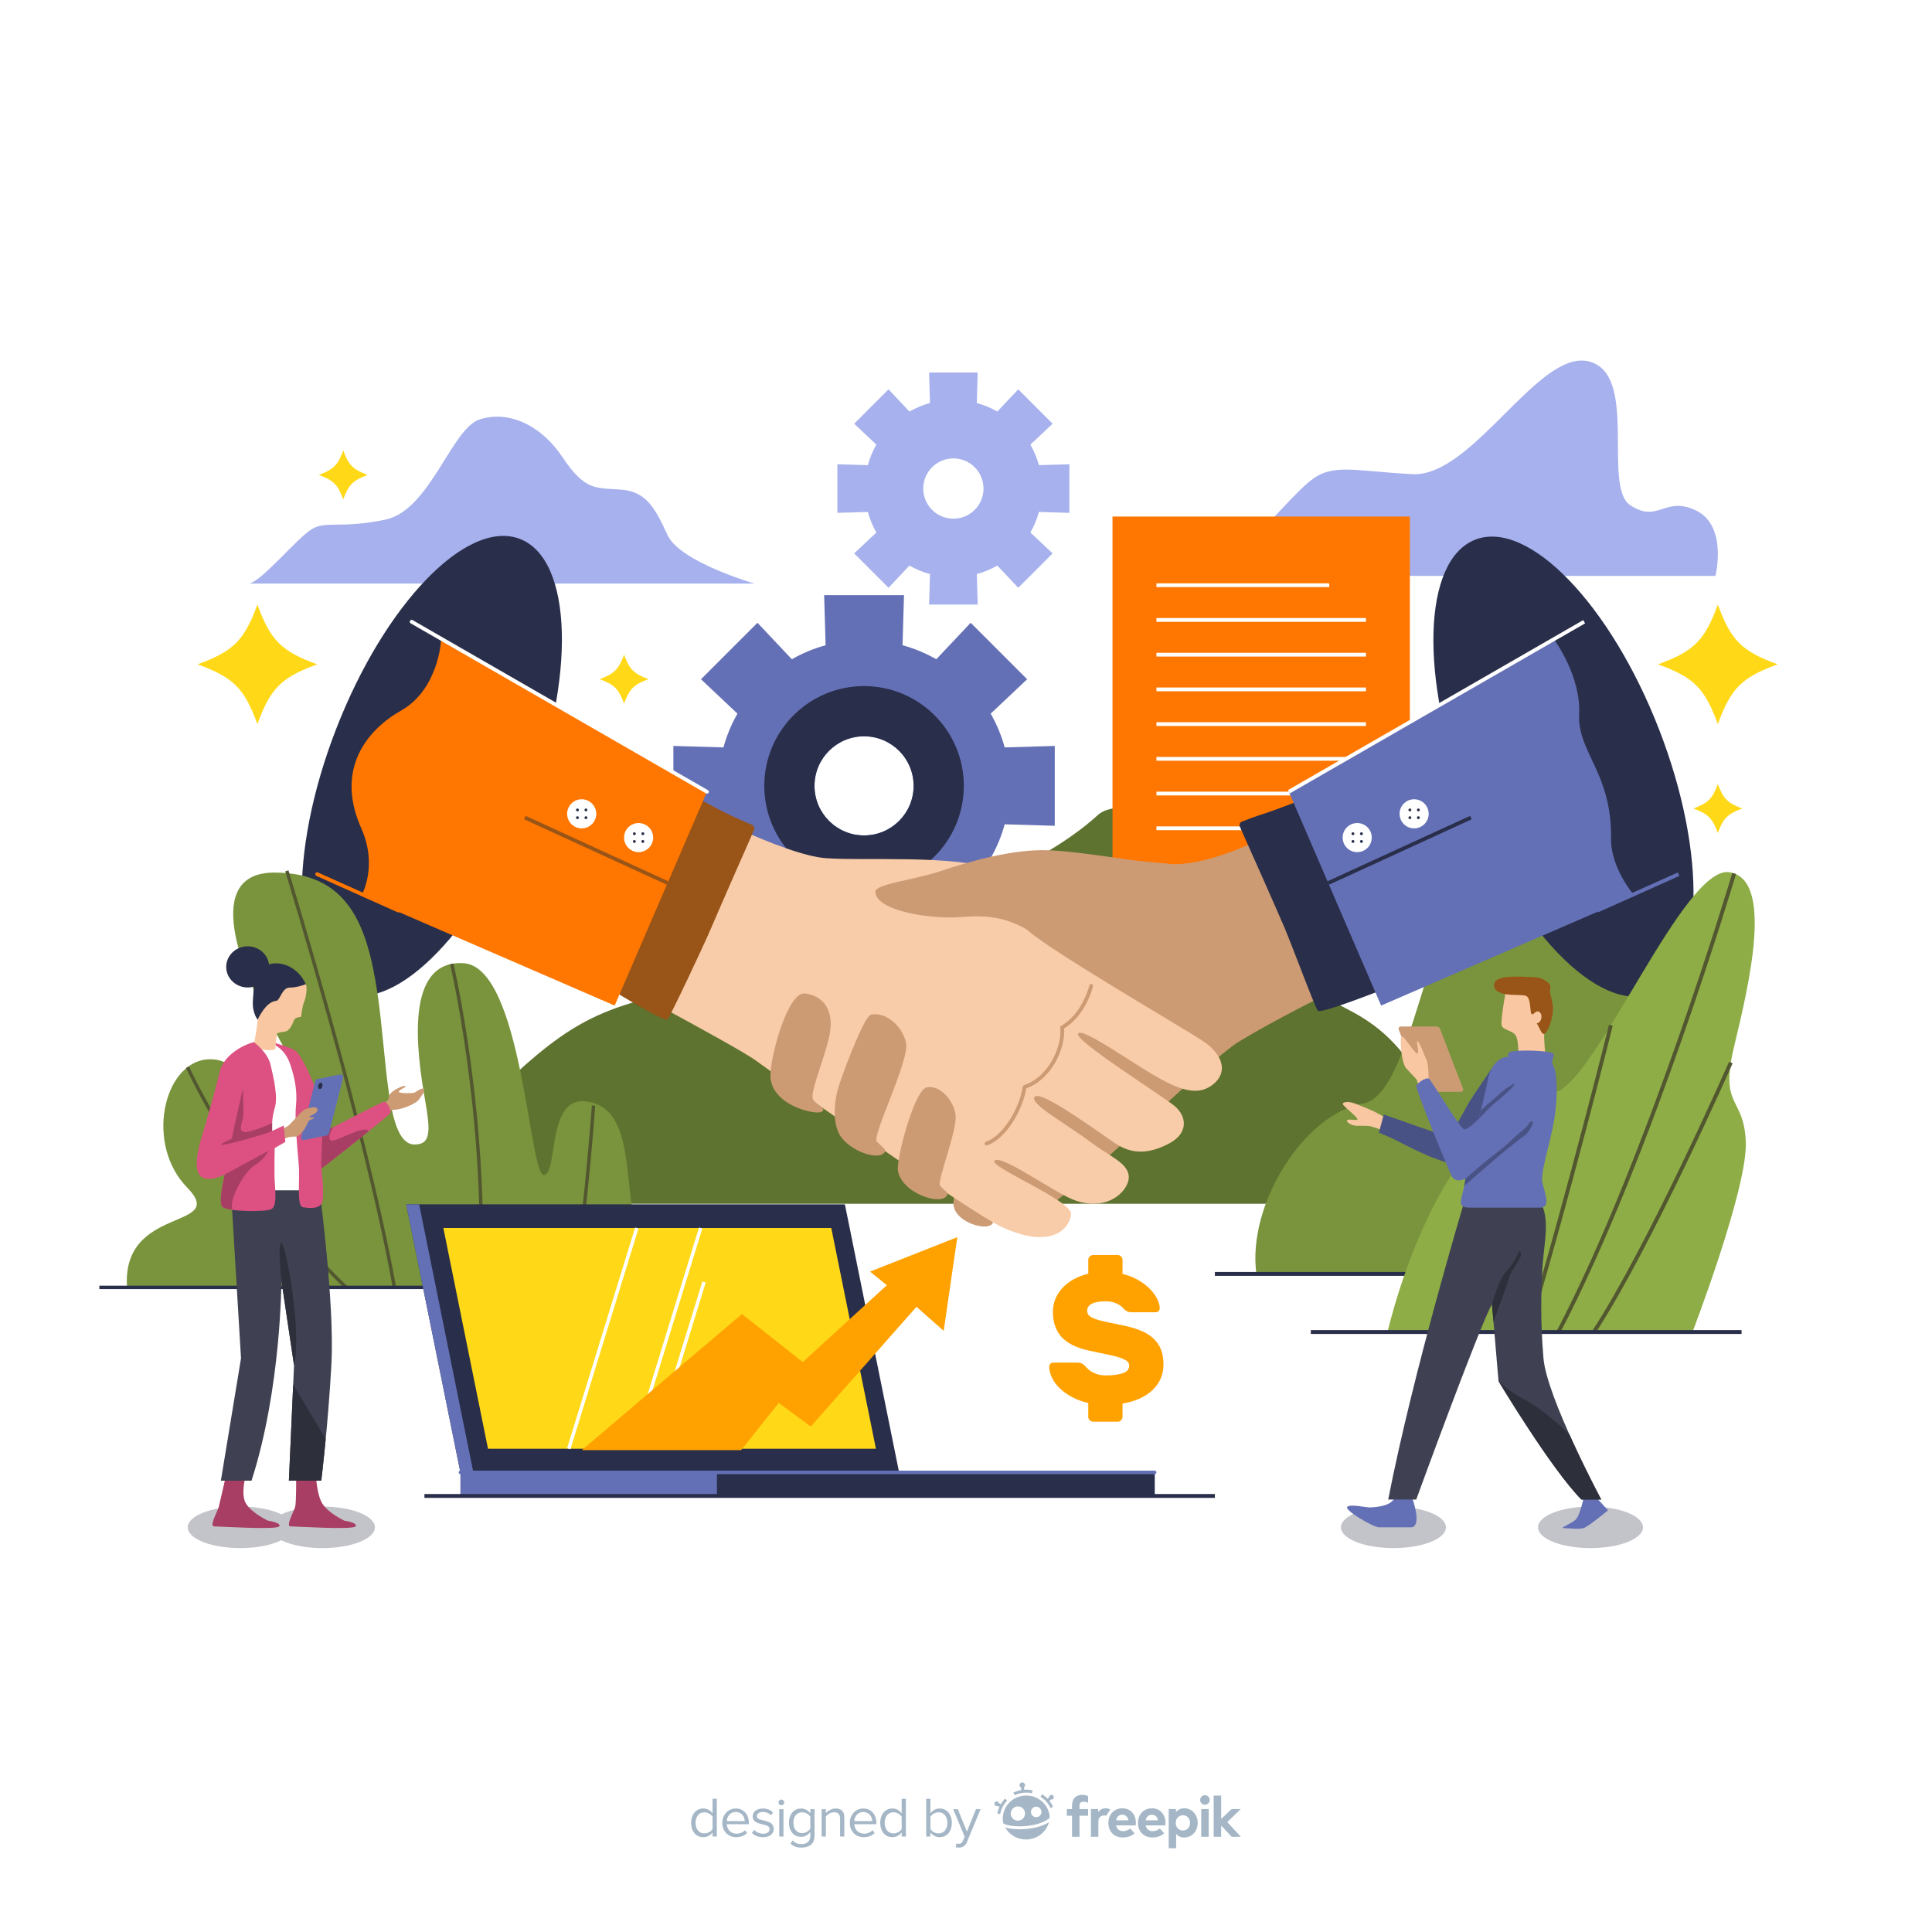 <?xml version="1.0" encoding="utf-8"?>
<!-- Generator: Adobe Illustrator 27.5.0, SVG Export Plug-In . SVG Version: 6.00 Build 0)  -->
<svg version="1.1" xmlns="http://www.w3.org/2000/svg" xmlns:xlink="http://www.w3.org/1999/xlink" x="0px" y="0px"
	 viewBox="0 0 500 500" style="enable-background:new 0 0 500 500;" xml:space="preserve">
<g id="BACKGROUND">
	<rect style="fill:#FFFFFF;" width="500" height="500"/>
</g>
<g id="OBJECTS">
	<g>
		<path style="fill:#5E732F;" d="M414.993,311.535H87.493c0,0,18.412-7.139,38.417-26.572c20.004-19.433,27.884-24.296,52.46-28.869
			c24.577-4.572,20.576-19.433,50.297-22.291c29.721-2.858,48.582-16.575,55.441-22.862c6.859-6.287,37.723,2.16,44.581,27.372
			c6.859,25.211,20.576,16.677,34.865,34.947C377.842,291.531,410.992,286.958,414.993,311.535z"/>
		<g>
			<path style="fill:#79943C;" d="M325.157,329.682h113.742c0,0,13.515-48.068,6.378-53.028
				c-7.137-4.959-13.294,15.163-20.071-9.073c-6.778-24.235-12.084-53.902-33.825-49.894c-21.741,4.007-23.669,65.339-38.705,67.923
				C337.639,288.195,322.674,311.669,325.157,329.682z"/>
			<line style="fill:none;stroke:#292E4A;stroke-miterlimit:10;" x1="314.409" y1="329.682" x2="430.211" y2="329.682"/>
		</g>
		<g>
			<path style="fill:#A6B1ED;" d="M64.523,151.024H195.24c0,0-19.268-5.587-22.472-12.528c-3.203-6.941-5.47-11.231-11.877-11.765
				c-6.407-0.534-9.363,0.534-15.226-8.275c-5.863-8.809-14.406-12.28-21.613-9.877c-7.208,2.402-12.814,23.492-24.292,25.894
				c-11.479,2.403-15.216,0.267-18.954,2.403C77.069,139.011,67.993,150.223,64.523,151.024z"/>
			<path style="fill:#A6B1ED;" d="M311.99,149.046h131.967c0,0,3.195-12.879-4.938-16.886c-8.133-4.007-9.876,3.434-17.137-1.431
				c-7.262-4.866,2.324-34.059-10.747-37.207c-13.071-3.148-30.015,30.052-45.651,29.193c-15.637-0.859-20.574-2.862-26.384,1.717
				C333.291,129.011,317.993,148.187,311.99,149.046z"/>
		</g>
		<g>
			<rect x="287.917" y="133.678" style="fill:#FF7700;" width="76.958" height="98.456"/>
			<g>
				<g>
					
						<line style="fill:none;stroke:#FFFFFF;stroke-width:0.977;stroke-miterlimit:10;" x1="299.288" y1="151.454" x2="344.018" y2="151.454"/>
					
						<line style="fill:none;stroke:#FFFFFF;stroke-width:0.977;stroke-miterlimit:10;" x1="299.288" y1="160.44" x2="353.504" y2="160.44"/>
					
						<line style="fill:none;stroke:#FFFFFF;stroke-width:0.977;stroke-miterlimit:10;" x1="299.288" y1="169.427" x2="353.504" y2="169.427"/>
					
						<line style="fill:none;stroke:#FFFFFF;stroke-width:0.977;stroke-miterlimit:10;" x1="299.288" y1="178.413" x2="353.504" y2="178.413"/>
					
						<line style="fill:none;stroke:#FFFFFF;stroke-width:0.977;stroke-miterlimit:10;" x1="299.288" y1="187.4" x2="353.504" y2="187.4"/>
					
						<line style="fill:none;stroke:#FFFFFF;stroke-width:0.977;stroke-miterlimit:10;" x1="299.288" y1="196.386" x2="353.504" y2="196.386"/>
					
						<line style="fill:none;stroke:#FFFFFF;stroke-width:0.977;stroke-miterlimit:10;" x1="299.288" y1="205.372" x2="353.504" y2="205.372"/>
					
						<line style="fill:none;stroke:#FFFFFF;stroke-width:0.977;stroke-miterlimit:10;" x1="299.288" y1="214.359" x2="353.504" y2="214.359"/>
				</g>
			</g>
		</g>
		<g>
			<g>
				<path style="fill:#6470B5;" d="M272.974,213.715v-20.669l-12.961,0.382c-0.843-3.091-2.07-6.021-3.625-8.741l9.438-8.898
					l-14.615-14.616l-8.898,9.438c-2.72-1.555-5.651-2.782-8.741-3.625l0.382-12.961h-20.669l0.382,12.961
					c-3.091,0.843-6.021,2.07-8.741,3.625l-8.898-9.438l-14.615,14.616l9.438,8.898c-1.555,2.72-2.782,5.651-3.625,8.741
					l-12.961-0.382v20.669l12.961-0.382c0.843,3.091,2.07,6.021,3.625,8.741l-9.438,8.898l14.615,14.615l8.898-9.438
					c2.72,1.555,5.651,2.782,8.741,3.625l-0.382,12.961h20.669l-0.382-12.961c3.091-0.843,6.021-2.07,8.741-3.625l8.898,9.438
					l14.615-14.615l-9.438-8.898c1.555-2.72,2.782-5.651,3.625-8.741L272.974,213.715z M223.618,216.205
					c-7.083,0-12.825-5.742-12.825-12.825c0-7.083,5.742-12.825,12.825-12.825c7.083,0,12.825,5.742,12.825,12.825
					C236.443,210.463,230.701,216.205,223.618,216.205z"/>
				<path style="fill:#292E4A;" d="M223.618,177.562c-14.259,0-25.818,11.559-25.818,25.818s11.559,25.818,25.818,25.818
					c14.259,0,25.818-11.559,25.818-25.818S237.877,177.562,223.618,177.562z M223.618,216.205c-7.083,0-12.825-5.742-12.825-12.825
					c0-7.083,5.742-12.825,12.825-12.825c7.083,0,12.825,5.742,12.825,12.825C236.443,210.463,230.701,216.205,223.618,216.205z"/>
			</g>
			<g>
				<path style="fill:#A6B1ED;" d="M276.754,132.724v-12.572l-7.883,0.232c-0.513-1.88-1.259-3.662-2.205-5.317l5.741-5.412
					l-8.89-8.89l-5.412,5.741c-1.655-0.946-3.437-1.692-5.317-2.205l0.232-7.884h-12.572l0.232,7.884
					c-1.88,0.513-3.662,1.259-5.317,2.205l-5.412-5.741l-8.89,8.89l5.741,5.412c-0.946,1.655-1.692,3.437-2.205,5.317l-7.883-0.232
					v12.572l7.883-0.232c0.513,1.88,1.259,3.662,2.205,5.317l-5.741,5.412l8.89,8.89l5.412-5.741
					c1.655,0.946,3.437,1.692,5.317,2.205l-0.232,7.883h12.572l-0.232-7.883c1.88-0.513,3.662-1.259,5.317-2.205l5.412,5.741
					l8.89-8.89l-5.741-5.412c0.946-1.655,1.692-3.437,2.205-5.317L276.754,132.724z M246.733,134.239
					c-4.308,0-7.801-3.492-7.801-7.801s3.492-7.801,7.801-7.801s7.801,3.493,7.801,7.801S251.042,134.239,246.733,134.239z"/>
			</g>
		</g>
		<g>
			<path style="fill:#CC9B74;" d="M250.909,295.595c-1.226,4.49-3.592,10.263-4.152,15.399c-0.559,5.136,8.973,8.053,10.209,5.474
				c0.161-0.337-2.004-2.125-0.202-6.895c2.162-5.724,3.267-8.177,2.252-12.144C258.245,294.416,251.665,292.827,250.909,295.595z"
				/>
			<path style="fill:#CC9B74;" d="M327.077,216.767c0,0-15.058,7.772-24.773,6.801s-33.517-3.937-42.261,4.954
				c-8.744,8.891-43.718,51.88-42.018,55.037c1.7,3.157,40.561,34.003,48.818,31.331c8.258-2.672,44.739-39.832,53.944-45.418
				c9.204-5.586,22.958-12.387,22.958-12.387L327.077,216.767z"/>
			<path style="fill:#F9CCA9;" d="M176.587,207.436c0,0,26.136,13.945,37.309,14.674c11.172,0.729,30.789-0.972,44.904,2.915
				c14.115,3.886,2.021,10.687,6.975,15.544c4.954,4.858,39.904,25.174,45.272,28.66c5.368,3.486,6.801,8.057,3.157,11.194
				c-3.643,3.136-8.015,2.165-14.816-1.721c-6.801-3.886-19.673-13.115-20.402-11.172c-0.729,1.943,21.859,16.063,25.016,18.718
				c3.157,2.655,3.643,7.027-1.457,9.698c-5.1,2.672-9.472,2.915-13.844,0c-4.372-2.914-19.187-13.844-20.888-12.144
				c-1.7,1.7,7.772,6.801,13.844,11.353c5.665,4.247,9.958,5.648,10.444,9.048c0.486,3.4-4.814,9.441-13.601,6.558
				c-5.181-1.7-18.944-11.901-21.049-10.444c-2.105,1.457,20.078,10.363,19.754,13.925c-0.324,3.562-5.02,9.513-18.406,3.076
				c-8.168-3.927-57.858-38.86-63.039-42.746c-5.181-3.886-48.985-26.959-48.985-26.959L176.587,207.436z"/>
			
				<path style="fill:none;stroke:#CC9B74;stroke-width:0.972;stroke-linecap:round;stroke-linejoin:round;stroke-miterlimit:10;" d="
				M282.387,255.141c0,0-1.7,7.45-7.529,10.769c0.607,4.411-2.672,13.033-9.715,15.408c-0.607,4.928-4.84,12.941-9.837,14.627"/>
			<path style="fill:#CC9B74;" d="M226.525,230.854c-0.136-2.107,9.877-3.076,16.678-5.343c6.8-2.267,18.621-5.895,28.336-5.457
				c9.715,0.438,21.526,2.959,29.626,3.398c8.101,0.439,2.11,9.507-5.662,11.774c-7.772,2.267-24.804,8.096-29.727,5.343
				c-4.923-2.753-9.295-3.886-16.905-3.238C241.26,237.978,226.849,235.873,226.525,230.854z"/>
			
				<ellipse transform="matrix(0.932 -0.362 0.362 0.932 -44.342 160.105)" style="fill:#292E4A;" cx="404.705" cy="198.279" rx="26.555" ry="63.022"/>
			
				<line style="fill:none;stroke:#6470B5;stroke-width:0.972;stroke-miterlimit:10;" x1="413.419" y1="235.65" x2="434.428" y2="226.239"/>
			<path style="fill:#292E4A;" d="M337.242,206.849c0,0-7.326,2.853-10.226,3.765c-1.983,0.623-4.322,1.511-5.604,2.01
				c-0.526,0.205-0.769,0.805-0.539,1.32c1.893,4.242,9.613,21.56,11.484,25.97c2.137,5.037,7.936,20.757,8.7,21.673
				c0.763,0.916,18.01-5.952,18.01-5.952L337.242,206.849z"/>
			<path style="fill:#6470B5;" d="M333.553,204.908l68.815-39.145c0,0,6.801,9.229,6.315,19.066
				c-0.486,9.836,8.501,15.18,8.258,32.181c-0.111,7.771,6.072,14.815,6.072,14.815l-65.577,28.417L333.553,204.908z"/>
			
				<line style="fill:none;stroke:#FFFFFF;stroke-width:0.972;stroke-miterlimit:10;" x1="409.979" y1="160.905" x2="333.553" y2="204.908"/>
			
				<line style="fill:none;stroke:#292E4A;stroke-width:0.972;stroke-miterlimit:10;" x1="343.745" y1="228.521" x2="380.671" y2="211.585"/>
			<g>
				<path style="fill:#FFFFFF;" d="M355.007,216.767c0,2.079-1.685,3.765-3.765,3.765c-2.079,0-3.765-1.685-3.765-3.765
					c0-2.079,1.686-3.764,3.765-3.764C353.322,213.002,355.007,214.688,355.007,216.767z"/>
				<g>
					<path style="fill:#292E4A;" d="M350.519,215.765c0,0.207-0.168,0.374-0.375,0.374c-0.207,0-0.374-0.168-0.374-0.374
						s0.168-0.374,0.374-0.374C350.352,215.391,350.519,215.558,350.519,215.765z"/>
					<path style="fill:#292E4A;" d="M352.715,215.765c0,0.207-0.168,0.374-0.375,0.374s-0.374-0.168-0.374-0.374
						s0.168-0.374,0.374-0.374S352.715,215.558,352.715,215.765z"/>
					<path style="fill:#292E4A;" d="M350.519,217.769c0,0.207-0.168,0.374-0.375,0.374c-0.207,0-0.374-0.168-0.374-0.374
						c0-0.207,0.168-0.374,0.374-0.374C350.352,217.394,350.519,217.562,350.519,217.769z"/>
					<path style="fill:#292E4A;" d="M352.715,217.769c0,0.207-0.168,0.374-0.375,0.374s-0.374-0.168-0.374-0.374
						c0-0.207,0.168-0.374,0.374-0.374S352.715,217.562,352.715,217.769z"/>
				</g>
			</g>
			<g>
				<circle style="fill:#FFFFFF;" cx="365.973" cy="210.614" r="3.765"/>
				<g>
					<path style="fill:#292E4A;" d="M365.249,209.612c0,0.207-0.168,0.374-0.375,0.374c-0.207,0-0.374-0.168-0.374-0.374
						c0-0.207,0.168-0.374,0.374-0.374C365.082,209.238,365.249,209.405,365.249,209.612z"/>
					<path style="fill:#292E4A;" d="M367.445,209.612c0,0.207-0.168,0.374-0.374,0.374c-0.207,0-0.374-0.168-0.374-0.374
						c0-0.207,0.168-0.374,0.374-0.374C367.278,209.238,367.445,209.405,367.445,209.612z"/>
					<path style="fill:#292E4A;" d="M365.249,211.616c0,0.207-0.168,0.374-0.375,0.374c-0.207,0-0.374-0.168-0.374-0.374
						s0.168-0.374,0.374-0.374C365.082,211.241,365.249,211.409,365.249,211.616z"/>
					<path style="fill:#292E4A;" d="M367.445,211.616c0,0.207-0.168,0.374-0.374,0.374c-0.207,0-0.374-0.168-0.374-0.374
						s0.168-0.374,0.374-0.374C367.278,211.241,367.445,211.409,367.445,211.616z"/>
				</g>
			</g>
			
				<ellipse transform="matrix(0.362 -0.932 0.932 0.362 -113.509 230.651)" style="fill:#292E4A;" cx="111.809" cy="198.279" rx="63.022" ry="26.555"/>
			
				<line style="fill:none;stroke:#FF7700;stroke-width:0.972;stroke-linecap:round;stroke-linejoin:round;stroke-miterlimit:10;" x1="103.094" y1="235.65" x2="82.085" y2="226.239"/>
			<path style="fill:#995417;" d="M179.644,206.019c0,0,6.751,3.785,9.519,5.04c1.658,0.752,4.171,1.905,5.452,2.404
				c0.525,0.205,0.768,0.805,0.539,1.32c-1.893,4.242-9.127,20.721-10.998,25.13c-2.137,5.037-10.624,22.977-11.387,23.892
				c-0.763,0.916-15.322-8.172-15.322-8.172L179.644,206.019z"/>
			<path style="fill:#FF7700;" d="M182.96,204.908l-68.815-39.145c0,0-0.639,12.63-10.354,18.135
				c-8.568,4.855-17.211,14.95-10.291,30.481c4.432,9.946,0,17.447,0,17.447l65.577,28.417L182.96,204.908z"/>
			
				<line style="fill:none;stroke:#FFFFFF;stroke-width:0.972;stroke-linecap:round;stroke-linejoin:round;stroke-miterlimit:10;" x1="106.535" y1="160.905" x2="182.96" y2="204.908"/>
			
				<line style="fill:none;stroke:#995417;stroke-width:0.972;stroke-miterlimit:10;" x1="172.769" y1="228.521" x2="135.842" y2="211.585"/>
			<g>
				<path style="fill:#FFFFFF;" d="M161.506,216.767c0,2.079,1.685,3.765,3.765,3.765c2.079,0,3.765-1.685,3.765-3.765
					c0-2.079-1.685-3.764-3.765-3.764C163.192,213.002,161.506,214.688,161.506,216.767z"/>
				<g>
					<path style="fill:#292E4A;" d="M165.994,215.765c0,0.207,0.168,0.374,0.374,0.374c0.207,0,0.374-0.168,0.374-0.374
						s-0.168-0.374-0.374-0.374C166.162,215.391,165.994,215.558,165.994,215.765z"/>
					<path style="fill:#292E4A;" d="M163.798,215.765c0,0.207,0.168,0.374,0.374,0.374s0.374-0.168,0.374-0.374
						s-0.168-0.374-0.374-0.374S163.798,215.558,163.798,215.765z"/>
					<path style="fill:#292E4A;" d="M165.994,217.769c0,0.207,0.168,0.374,0.374,0.374c0.207,0,0.374-0.168,0.374-0.374
						c0-0.207-0.168-0.374-0.374-0.374C166.162,217.394,165.994,217.562,165.994,217.769z"/>
					<path style="fill:#292E4A;" d="M163.798,217.769c0,0.207,0.168,0.374,0.374,0.374s0.374-0.168,0.374-0.374
						c0-0.207-0.168-0.374-0.374-0.374S163.798,217.562,163.798,217.769z"/>
				</g>
			</g>
			<g>
				<circle style="fill:#FFFFFF;" cx="150.541" cy="210.614" r="3.765"/>
				<g>
					<path style="fill:#292E4A;" d="M151.264,209.612c0,0.207,0.168,0.374,0.374,0.374c0.207,0,0.374-0.168,0.374-0.374
						c0-0.207-0.168-0.374-0.374-0.374C151.432,209.238,151.264,209.405,151.264,209.612z"/>
					<path style="fill:#292E4A;" d="M149.068,209.612c0,0.207,0.168,0.374,0.374,0.374c0.207,0,0.374-0.168,0.374-0.374
						c0-0.207-0.168-0.374-0.374-0.374C149.236,209.238,149.068,209.405,149.068,209.612z"/>
					<path style="fill:#292E4A;" d="M151.264,211.616c0,0.207,0.168,0.374,0.374,0.374c0.207,0,0.374-0.168,0.374-0.374
						s-0.168-0.374-0.374-0.374C151.432,211.241,151.264,211.409,151.264,211.616z"/>
					<path style="fill:#292E4A;" d="M149.068,211.616c0,0.207,0.168,0.374,0.374,0.374c0.207,0,0.374-0.168,0.374-0.374
						s-0.168-0.374-0.374-0.374C149.236,211.241,149.068,211.409,149.068,211.616z"/>
				</g>
			</g>
			<path style="fill:#CC9B74;" d="M199.387,278.319c0-5.184,4.534-21.697,8.906-21.211c4.372,0.486,7.124,3.724,6.639,9.068
				c-0.486,5.343-5.505,16.516-4.534,18.297s3.724,2.267,2.267,3.238C211.208,288.681,199.387,286.091,199.387,278.319z"/>
			<path style="fill:#CC9B74;" d="M217.296,293.678c-1.618-2.805-1.781-7.934,0-13.277s6.509-17.45,8.096-17.811
				c3.562-0.81,7.934,2.591,9.067,7.124c1.133,4.534-8.968,24.318-7.509,25.775c1.459,1.457,2.399,1.924,2.034,2.612
				C227.649,300.62,219.725,297.888,217.296,293.678z"/>
			<path style="fill:#CC9B74;" d="M232.36,302.862c-0.405-2.789,4.193-20.728,7.472-21.457c3.279-0.729,6.979,3.241,7.465,7.127
				c0.486,3.886-4.752,17.074-4.043,18.221c0.638,1.032,2.095,1.761,1.981,2.238C244.406,312.458,233.25,308.991,232.36,302.862z"/>
		</g>
		<g>
			<g>
				<path style="fill:#8EAD46;" d="M359.085,344.727h78.927c0,0,14.233-37.046,13.801-49.122
					c-0.431-12.076-6.901-8.638-3.019-24.805c3.882-16.168,10.351-43.36-1.294-45.075c-11.645-1.715-34.072,53.491-44.855,56.941
					c-10.782,3.45-21.133,10.351-30.191,26.74C363.398,325.795,359.085,344.727,359.085,344.727z"/>
				<path style="fill:none;stroke:#525730;stroke-miterlimit:10;" d="M448.796,226.049c0,0-21.761,73.396-45.492,118.677"/>
				<path style="fill:none;stroke:#525730;stroke-miterlimit:10;" d="M416.887,265.329c0,0-10.223,41.367-21.518,79.398"/>
				<path style="fill:none;stroke:#525730;stroke-miterlimit:10;" d="M447.944,274.977c0,0-20.894,47.469-35.465,69.75"/>
			</g>
			<line style="fill:none;stroke:#292E4A;stroke-miterlimit:10;" x1="339.24" y1="344.727" x2="450.71" y2="344.727"/>
		</g>
		<g>
			<ellipse style="fill:#C3C4C9;" cx="411.619" cy="395.272" rx="13.586" ry="5.375"/>
			<ellipse style="fill:#C3C4C9;" cx="360.623" cy="395.272" rx="13.586" ry="5.375"/>
			<g>
				<path style="fill:#CC9B74;" d="M378.086,282.558h-9.246c-0.403,0-0.764-0.248-0.908-0.624l-5.948-15.475
					c-0.149-0.388,0.137-0.804,0.552-0.804h9.246c0.403,0,0.764,0.248,0.908,0.624l5.948,15.476
					C378.787,282.141,378.501,282.558,378.086,282.558z"/>
				<path style="fill:#6470B5;" d="M413.021,387.458l3.134,3.419c0,0-5.081,4.226-6.363,4.606c-1.282,0.38-3.751,0-5.081,0
					c-1.329,0,2.042-1.14,3.134-2.279c1.092-1.14,2.042-5.746,2.042-5.746H413.021z"/>
				<path style="fill:#6470B5;" d="M365.466,387.585c0,0,2.778,7.687-0.356,7.687c-1.211,0-6.909,0-8.262,0
					s-8.974-4.411-8.191-5.277c0.783-0.865,4.772,0.186,6.054,0.124c1.282-0.062,4.06-0.309,5.342-1.422
					c1.282-1.113,1.211-1.545,1.211-1.545L365.466,387.585z"/>
				<path style="fill:#3F4152;" d="M378.947,311.009c0,0-13.267,44.16-19.677,77.066h7.253c0,0,16.25-44.587,19.599-50.57
					l1.693,19.943c0,0,13.764,22.935,21.456,30.627h5.128c0,0-14.103-26.354-14.957-36.61c-0.855-10.257-0.57-17.237-0.285-23.077
					c0.285-5.84,2.279-13.533-0.712-17.379H378.947z"/>
				<path style="fill:#2D2F3B;" d="M414.399,388.076c0,0-4.259-7.961-8.237-16.834l-0.001-0.001
					c-3.11-3.017-7.858-7.097-11.705-9.091c-3.846-1.994-6.641-4.701-6.641-4.701s13.764,22.935,21.456,30.627H414.399z"/>
				<path style="fill:#F9C8A2;" d="M359.08,289.57c0,0-2.897-1.733-4.416-2.351c-1.52-0.617-4.274-1.899-5.461-1.994
					s-2.137,0.143-1.424,0.902c0.712,0.76,3.229,2.802,3.514,3.443c0.285,0.641-2.137-0.119-2.612,0.309
					c-0.475,0.427,0.95,1.282,1.947,1.424c0.997,0.142,2.849-0.095,4.084,0.19c1.234,0.285,4.368,1.52,4.368,1.52V289.57z"/>
				<path style="fill:#495285;" d="M386.121,276.417c0,0-5.199,7.598-5.982,8.951c-0.784,1.353-2.172,4.058-3.419,5.983
					c-0.381,0.589-1.425,2.493-2.279,2.564c-0.855,0.071-16.311-5.484-16.311-5.484l-1.282,4.701c0,0,3.063,1.211,5.057,2.279
					c1.994,1.068,6.553,3.276,8.191,3.917c1.638,0.641,7.692,2.992,9.117,1.994c1.424-0.997,6.462-9.544,6.462-9.544
					L386.121,276.417z"/>
				<path style="fill:#F9C8A2;" d="M369.764,280.097c0,0-0.048-4.701-0.522-5.651c-0.475-0.95-1.994-5.176-2.422-4.986
					c-0.427,0.19,0.617,3.039,0,3.182c-0.617,0.142-3.419-4.511-4.036-4.464c-0.617,0.047-0.142,6.837,1.092,8.238
					c1.234,1.401,2.801,2.873,2.849,3.158c0.047,0.285,1.092,3.324,1.092,3.324L369.764,280.097z"/>
				<path style="fill:#F9C8A2;" d="M389.835,255.694c0,0-1.482,8.052-1.224,9.534c0.258,1.482,2.834,1.353,3.672,2.77
					c0.837,1.417,0.644,5.475,0.644,5.475h7.086c0,0-0.58-4.896-0.322-6.699c0.258-1.804,1.932-8.825,0-10.758
					C397.758,254.084,390.801,254.599,389.835,255.694z"/>
				<path style="fill:#995417;" d="M386.7,255.286c0.606,3.032,7.129,1.804,8.331,2.491c1.202,0.687,0.859,3.779,1.288,4.552
					c0.43,0.773,1.031-1.117,2.061-0.43c1.031,0.687,0.515,2.92-0.687,2.92c0.945,1.46,1.202,2.92,1.975,2.748
					c0.773-0.172,2.147-3.679,2.233-6.134c0.086-2.455-1.031-4.173-0.687-5.633c0.344-1.46-2.233-2.92-4.38-2.92
					C394.687,252.881,386.012,251.851,386.7,255.286z"/>
				<path style="fill:#6470B5;" d="M390.467,273.473c0,0-0.95-1.021,1.045-1.401c1.994-0.38,10.162-0.214,10.541,0.7
					c0.38,0.914-0.95,1.579,0,3.193c0.95,1.615,1.185,8.262,0.07,14.435c-1.115,6.173-3.584,13.295-2.919,15.86
					c0.665,2.564,2.089,6.268-0.475,6.268c-2.564,0-15.48,0-18.329,0c-2.849,0-2.564-1.045-1.899-3.704
					c0.665-2.659,0.76-3.799,0.76-3.799s-2.564,1.424-3.609-0.76c-1.045-2.184-9.497-22.697-9.117-23.362
					c0.38-0.665,2.659-2.279,3.324-1.71c0.665,0.57,7.733,12.313,8.927,13.01c0.855,0.499,3.917-2.635,3.917-2.635
					s2.049-8.253,2.35-10.114C385.481,276.821,387.333,273.473,390.467,273.473z"/>
				<path style="fill:#495285;" d="M382.703,289.57c0,0,2.92-3.134,4.202-4.131c1.282-0.997,4.06-3.49,4.843-4.487
					c0.784-0.997-0.57-0.142-1.709,0.57c-1.14,0.712-3.208,2.751-4.168,3.512c-0.96,0.761-2.629,2.338-2.629,2.338L382.703,289.57z"
					/>
				<path style="fill:#495285;" d="M379.26,305.026c0,0,3.229-2.719,4.012-3.461c0.783-0.742,4.487-3.52,5.841-4.659
					c1.353-1.14,4.473-4.132,5.335-4.701c0.862-0.57,1.645-2.493,2.144-1.923c0.499,0.57-1.225,3.134-2.144,3.704
					c-0.919,0.57-6.403,4.986-7.828,6.268c-1.425,1.282-7.673,6.628-7.673,6.628L379.26,305.026z"/>
				<path style="fill:#2D2F3B;" d="M386.121,337.505c0,0,1.924-6.695,3.633-8.405c1.709-1.709,3.134-4.416,3.419-5.413
					c1.567,1.567-1.567,3.704-2.564,6.909c-0.997,3.205-4.102,11.453-4.102,11.453L386.121,337.505z"/>
			</g>
		</g>
		<g>
			<path style="fill:#FFD817;" d="M460.046,171.929c-9.304,3.406-12.065,6.167-15.47,15.47c-3.406-9.304-6.167-12.065-15.47-15.47
				c9.304-3.406,12.065-6.167,15.47-15.47C447.982,165.763,450.743,168.523,460.046,171.929z"/>
			<path style="fill:#FFD817;" d="M82.085,171.929c-9.304,3.406-12.065,6.167-15.47,15.47c-3.406-9.304-6.167-12.065-15.47-15.47
				c9.304-3.406,12.065-6.167,15.47-15.47C70.021,165.763,72.782,168.523,82.085,171.929z"/>
			<path style="fill:#FFD817;" d="M450.91,209.238c-3.809,1.394-4.94,2.525-6.334,6.334c-1.394-3.809-2.525-4.94-6.334-6.334
				c3.809-1.394,4.94-2.525,6.334-6.334C445.97,206.713,447.101,207.843,450.91,209.238z"/>
			<path style="fill:#FFD817;" d="M167.84,175.761c-3.809,1.394-4.94,2.525-6.334,6.334c-1.394-3.809-2.525-4.94-6.334-6.334
				c3.809-1.394,4.94-2.525,6.334-6.334C162.901,173.236,164.031,174.366,167.84,175.761z"/>
			<path style="fill:#FFD817;" d="M95.168,122.907c-3.809,1.394-4.94,2.525-6.334,6.334c-1.394-3.809-2.525-4.94-6.334-6.334
				c3.809-1.394,4.94-2.525,6.334-6.334C90.229,120.383,91.359,121.513,95.168,122.907z"/>
		</g>
		<g>
			<g>
				<path style="fill:#79943C;" d="M175.335,333.103c0,0-10.552-10.259-12.018-22.277c-1.466-12.018-1.466-24.622-11.725-25.794
					c-10.259-1.173-7.035,18.759-10.845,19.052c-3.811,0.293-5.569-53.933-20.811-54.813c-15.242-0.879-12.163,22.56-9.966,35.174
					c1.373,7.881,1.74,11.753-2.667,11.753c-7.415,0-7.006-21.719-9.644-39.306c-2.638-17.587-7.621-31.07-26.674-31.07
					s-7.914,26.38-1.759,37.519c6.155,11.138,13.776,24.329,7.035,26.087c-6.742,1.759-11.725-16.414-22.863-15.242
					c-11.138,1.172-15.828,21.984-4.983,33.122c10.845,11.138-17.001,4.397-15.535,25.794H175.335z"/>
				<path style="fill:none;stroke:#525730;stroke-width:0.879;stroke-miterlimit:10;" d="M74.232,225.381
					c0,0,20.251,65.654,27.831,107.722"/>
				<path style="fill:none;stroke:#525730;stroke-width:0.879;stroke-miterlimit:10;" d="M48.535,276.185
					c0,0,13.688,30.579,40.948,56.917"/>
				<path style="fill:none;stroke:#525730;stroke-width:0.879;stroke-miterlimit:10;" d="M116.919,249.452
					c0,0,9.373,39.726,7.383,83.651"/>
				<path style="fill:none;stroke:#525730;stroke-width:0.879;stroke-miterlimit:10;" d="M153.607,286.121
					c0,0-1.528,21.962-4.87,46.981"/>
			</g>
			
				<line style="fill:none;stroke:#292E4A;stroke-width:0.879;stroke-miterlimit:10;" x1="25.711" y1="333.173" x2="187.359" y2="333.173"/>
		</g>
		<g>
			<ellipse style="fill:#C3C4C9;" cx="83.441" cy="395.272" rx="13.586" ry="5.375"/>
			<ellipse style="fill:#C3C4C9;" cx="62.173" cy="395.272" rx="13.586" ry="5.375"/>
			<g>
				<path style="fill:#FFFFFF;" d="M65.681,271.077l5.718-1.096c0,0,5.115,3.013,5.903,8.596c0.787,5.583,2.035,31.833,2.035,31.833
					l-12.081-0.583L65.681,271.077z"/>
				<path style="fill:#A83E63;" d="M81.768,381.592c0,0,0.122,5.188,1.717,7.625c1.595,2.438,5.595,4.313,5.595,4.313
					s3.688,0.563,2.938,1.5s-15.438,0-16.813,0s0.875-3.875,1.188-5.063s0.25-8.375,0.25-8.375H81.768z"/>
				<path style="fill:#A83E63;" d="M63.67,381.592c0,0-1.551,5.188,0.044,7.625c1.595,2.438,5.595,4.313,5.595,4.313
					s3.688,0.563,2.938,1.5s-15.438,0-16.813,0s0.875-3.875,1.188-5.063s1.924-8.375,1.924-8.375H63.67z"/>
				<path style="fill:#3F4152;" d="M59.763,308.057H82.7c0,0,3.914,29.307,3.072,44.973c-0.841,15.667-2.627,30.167-2.627,30.167
					h-8.381l1.333-29.833l-3.271-22c0,0,0,27.833-7.729,51.833H57.16l5.215-31.667L59.763,308.057z"/>
				<path style="fill:#2D2F3B;" d="M72.827,321.655c-1.062,0,0,9.708,0,9.708l3.271,22
					C78.181,344.322,73.889,321.655,72.827,321.655z"/>
				<path style="fill:#2D2F3B;" d="M75.876,358.323l-1.112,24.873h8.381c0,0,0.53-4.31,1.149-10.763L75.876,358.323z"/>
				<path style="fill:#CC9B74;" d="M98.889,286.113c0,0,1.542-1.333,1.667-1.75c0.125-0.417-0.042-1.333,1.792-2.375
					c1.833-1.042,2.667-1.083,2.625-0.792c-0.042,0.292-2.25,1.083-1.667,1.458c0.583,0.375,3.667,0.292,3.958,0.125
					c0.292-0.167,2.083-1.458,2.5-0.958c0.417,0.5-0.958,2.167-1.417,2.833c-0.458,0.667-3.542,2.375-6.208,2.542
					c-2.667,0.167-2.958,1.333-2.958,1.333L98.889,286.113z"/>
				<path style="fill:#DC5181;" d="M70.931,270.363c0,0,2.75,1.083,4.083,4.833c1.333,3.75,1.952,7.366,1.583,10.917
					c-0.369,3.551,0.325,10.833,0.704,15.083s-0.621,11,1.129,11.25s3.75,0.417,4.75-0.833s0-9.167,0-9.167
					s17.75-13.833,17.917-14.5c0.167-0.667-1-3-1.75-2.833c-0.75,0.167-16,8.083-16,8.083s-0.266-6.417-1.175-9.75
					c-0.909-3.333-4.242-10.727-5.909-11.655c-1.667-0.928-5.833-2.095-5.833-2.095L70.931,270.363z"/>
				<path style="fill:#A83E63;" d="M83.181,302.447c0,0,7.023-5.473,12.275-9.701c-1.029-1.791-8.524,2.82-9.684,2.451
					c-1.242-0.396,0.056-3.284,0.742-3.638l0,0c-1.861,0.961-3.167,1.638-3.167,1.638C83.493,295.585,83.014,300.405,83.181,302.447
					z"/>
				<path style="fill:#6470B5;" d="M84.563,293.869l-5.854,1.174c-0.486,0.097-0.907-0.346-0.785-0.826l3.655-14.41
					c0.073-0.288,0.305-0.508,0.596-0.566l5.854-1.174c0.486-0.097,0.907,0.345,0.785,0.826l-3.655,14.41
					C85.085,293.591,84.854,293.811,84.563,293.869z"/>
				<path style="fill:#292E4A;" d="M83.439,281.171c-0.114,0.452-0.45,0.757-0.751,0.681c-0.301-0.076-0.453-0.504-0.34-0.955
					c0.114-0.452,0.45-0.757,0.751-0.681C83.4,280.292,83.552,280.719,83.439,281.171z"/>
				<path style="fill:#CC9B74;" d="M72.431,292.572c0,0,1.667-0.833,2.292-1.333s3.417-3.875,4.292-4.167
					c0.875-0.292,2.792-1,3.125,0c0.333,1-1.917,1.63-2.083,1.961c-0.167,0.331,1.125-0.044,1.167,0.247
					c0.042,0.292-1.042,0.458-1.375,0.917c-0.333,0.458-1.542,4-3.583,3.958c-2.042-0.042-3.833,1.042-3.833,1.042V292.572z"/>
				<path style="fill:#F9C8A2;" d="M79.139,254.717c0.417,0.813,0.125,3.188-0.417,4.521c-0.542,1.333-0.792,3.917-0.792,3.917
					s-1.5,0.083-1.833,0.833c-0.333,0.75-1,2.833-2.417,3c-1.417,0.167-2,0.458-2,0.458l-0.458,4.125c0,0-3.25,0.958-5.542-1.125
					c0,0,0.943-4.682,1.013-6.841c0.07-2.159,0.779-9.451,4.32-10.701C74.556,251.655,79.139,254.717,79.139,254.717z"/>
				<path style="fill:#DC5181;" d="M65.681,269.697c0,0,3.583,2.583,4.333,5.833s2,8.333,1.083,11.25
					c-0.917,2.917-0.667,5.917-0.667,5.917l3-1.417l0.417,4.25l-2.75,1.583c0,0-0.167,5.417,0,8.583
					c0.167,3.167,0.583,6.5-0.917,7.25s-11.583,0.667-12.667-0.667c-1.083-1.333,0.667-8.333,0.667-8.333s-3.833,2.083-6,0.667
					c-2.167-1.417-1.167-6.583,0-10.333c1.167-3.75,3.917-13.5,4.667-16.917C57.597,273.947,61.514,270.863,65.681,269.697z"/>
				<path style="fill:#A83E63;" d="M62.847,281.78c0,0-2.667,11.583-2.833,12.917c-1.667,0.75-3.583,1.667-2.333,1.583
					c1.25-0.083,10.628-2.581,12.75-3.583v-2.044c0,0-6.417,2.961-7.583,2.211c-1.167-0.75-0.083-2.411,0.083-3.831
					C63.097,287.613,62.847,281.78,62.847,281.78z"/>
				<path style="fill:#A83E63;" d="M65.889,301.592c2.438-1.375,3.563-3.75,3.563-3.75l-11.271,6.104c0,0-1.75,7-0.667,8.333
					c0.301,0.37,1.308,0.641,2.621,0.827C59.138,310.311,63.453,302.967,65.889,301.592z"/>
				<path style="fill:#292E4A;" d="M69.613,249.574c-0.339-2.631-2.675-4.669-5.512-4.669c-3.07,0-5.559,2.385-5.559,5.326
					c0,2.941,2.489,5.326,5.559,5.326c0.563,0,1.106-0.082,1.618-0.231c-0.147,1.191-0.17,2.43-0.267,3.641
					c-0.25,3.125,1.227,4.932,1.227,4.932s2.044-4.662,4.773-4.87c1.065-0.081,1.5-3.438,3.5-3.438s4.188-0.875,4.188-0.875
					C77.082,250.129,72.585,248.622,69.613,249.574z"/>
			</g>
		</g>
		
			<line style="fill:none;stroke:#FFFFFF;stroke-width:0.972;stroke-miterlimit:10;" x1="184.994" y1="314.806" x2="182.223" y2="323.797"/>
		<g>
			<g>
				<g>
					<polygon style="fill:#292E4A;" points="232.688,381.055 119.151,381.055 105.12,311.682 218.657,311.682 					"/>
					<polygon style="fill:#FFD817;" points="226.69,374.936 126.296,374.936 114.74,317.801 215.134,317.801 					"/>
				</g>
				<g>
					<polygon style="fill:#6470B5;" points="122.506,381.055 119.151,381.055 105.12,311.682 108.475,311.682 					"/>
				</g>
				
					<line style="fill:none;stroke:#FFFFFF;stroke-width:0.9;stroke-miterlimit:10;" x1="147.197" y1="374.936" x2="164.808" y2="317.801"/>
				
					<line style="fill:none;stroke:#FFFFFF;stroke-width:0.9;stroke-miterlimit:10;" x1="181.339" y1="317.801" x2="163.728" y2="374.936"/>
				
					<line style="fill:none;stroke:#FFFFFF;stroke-width:0.9;stroke-miterlimit:10;" x1="182.21" y1="331.771" x2="168.904" y2="374.936"/>
				<rect x="119.151" y="381.055" style="fill:#6470B5;" width="179.681" height="6.348"/>
				<rect x="185.536" y="381.055" style="fill:#292E4A;" width="113.296" height="6.348"/>
				
					<line style="fill:none;stroke:#6470B5;stroke-width:0.9;stroke-linecap:round;stroke-linejoin:round;stroke-miterlimit:10;" x1="119.151" y1="381.055" x2="298.832" y2="381.055"/>
			</g>
			<polygon style="fill:#FFA200;" points="150.561,375.299 191.8,375.299 201.54,363.073 209.829,369.186 237.183,338.205 
				244.229,344.422 247.752,320.176 225.164,329.087 229.516,332.61 207.757,352.504 192.007,340.07 			"/>
			<line style="fill:none;stroke:#292E4A;stroke-miterlimit:10;" x1="109.842" y1="387.153" x2="314.409" y2="387.153"/>
		</g>
		<g>
			<path style="fill:#FFA200;" d="M290.513,329.685c1.439,0.352,2.74,0.856,3.907,1.51c1.166,0.655,2.165,1.391,2.997,2.205
				c0.83,0.815,1.486,1.67,1.965,2.565c0.479,0.896,0.735,1.759,0.768,2.589c0,0.287-0.105,0.536-0.313,0.743
				c-0.208,0.208-0.439,0.311-0.695,0.311h-6.28c-0.448,0-0.808-0.064-1.078-0.192c-0.273-0.128-0.552-0.319-0.84-0.576
				c-0.095-0.095-0.247-0.255-0.455-0.479c-0.208-0.223-0.503-0.455-0.887-0.695c-0.383-0.239-0.863-0.447-1.438-0.623
				c-0.576-0.175-1.279-0.264-2.11-0.264c-0.607,0-1.191,0.041-1.75,0.121c-0.559,0.08-1.054,0.208-1.486,0.383
				c-0.431,0.176-0.783,0.425-1.055,0.743c-0.272,0.32-0.407,0.719-0.407,1.198c0,0.479,0.151,0.88,0.455,1.199
				c0.303,0.32,0.815,0.616,1.534,0.887c0.719,0.272,1.669,0.536,2.852,0.791c1.183,0.256,2.653,0.56,4.41,0.911
				c1.757,0.352,3.291,0.799,4.602,1.342c1.311,0.544,2.405,1.223,3.284,2.037c0.879,0.815,1.534,1.774,1.966,2.876
				c0.431,1.103,0.647,2.405,0.647,3.907c0,1.343-0.256,2.573-0.768,3.692c-0.511,1.119-1.23,2.108-2.157,2.971
				c-0.927,0.863-2.046,1.582-3.355,2.158c-1.311,0.574-2.749,0.991-4.315,1.246v3.405c0,0.351-0.128,0.654-0.384,0.91
				c-0.256,0.256-0.559,0.384-0.91,0.384h-6.281c-0.351,0-0.655-0.128-0.91-0.384c-0.257-0.256-0.384-0.559-0.384-0.91v-3.548
				c-1.534-0.351-2.917-0.855-4.147-1.51c-1.23-0.654-2.285-1.398-3.163-2.229c-0.88-0.83-1.558-1.733-2.037-2.708
				c-0.48-0.974-0.736-1.958-0.768-2.949c0-0.287,0.104-0.535,0.311-0.742c0.208-0.208,0.439-0.313,0.695-0.313h6.28
				c0.448,0,0.799,0.057,1.055,0.168c0.256,0.113,0.512,0.281,0.768,0.504c0.127,0.128,0.319,0.336,0.574,0.623
				c0.256,0.287,0.6,0.583,1.031,0.887c0.432,0.304,0.975,0.567,1.631,0.791c0.654,0.224,1.462,0.335,2.421,0.335
				c1.693,0,3.108-0.183,4.242-0.552c1.133-0.367,1.702-1.031,1.702-1.989c0-0.479-0.209-0.879-0.623-1.199
				c-0.416-0.319-1.039-0.615-1.871-0.887c-0.83-0.27-1.892-0.535-3.188-0.791c-1.294-0.256-2.821-0.576-4.578-0.96
				c-3.293-0.703-5.697-1.877-7.215-3.523c-1.518-1.645-2.276-3.843-2.276-6.591c0-1.119,0.206-2.198,0.623-3.236
				c0.415-1.039,1.014-1.99,1.797-2.853s1.742-1.612,2.877-2.252c1.133-0.64,2.42-1.134,3.859-1.487v-3.547
				c0-0.351,0.127-0.654,0.384-0.911c0.255-0.255,0.559-0.383,0.91-0.383h6.281c0.351,0,0.654,0.128,0.91,0.383
				c0.256,0.257,0.384,0.56,0.384,0.911V329.685z"/>
		</g>
	</g>
</g>
<g id="DESIGNED_BY_FREEPIK">
	<g>
		<g id="XMLID_319_">
			<g id="XMLID_338_">
				<path id="XMLID_346_" style="fill:#A5B7C6;" d="M260.104,465.465c-0.432,0.443-0.803,0.931-1.108,1.453l-0.465-0.241
					c-0.067-0.298-0.349-0.503-0.659-0.466c-0.331,0.039-0.568,0.339-0.529,0.67s0.339,0.568,0.67,0.529
					c0.065-0.008,0.127-0.026,0.184-0.052l0.451,0.234c-0.251,0.554-0.433,1.139-0.539,1.744l0.746,0.132
					c0.23-1.306,0.85-2.507,1.792-3.473L260.104,465.465z"/>
				<path id="XMLID_345_" style="fill:#A5B7C6;" d="M265.592,463.163c-0.171,0-0.341,0.006-0.51,0.017l-0.074-0.626
					c0.188-0.149,0.296-0.389,0.266-0.645c-0.046-0.393-0.402-0.674-0.795-0.628s-0.674,0.402-0.628,0.795
					c0.03,0.254,0.189,0.461,0.405,0.564l0.073,0.624c-0.714,0.116-1.403,0.332-2.06,0.646l0.327,0.684
					c0.934-0.447,1.942-0.673,2.995-0.673c0.496,0,0.993,0.053,1.475,0.158l0.161-0.741
					C266.693,463.222,266.142,463.163,265.592,463.163z"/>
				<path id="XMLID_344_" style="fill:#A5B7C6;" d="M272.194,465.711c0.331-0.04,0.566-0.341,0.525-0.672
					c-0.04-0.331-0.341-0.566-0.672-0.526c-0.309,0.038-0.535,0.304-0.53,0.609l-0.416,0.363c-0.418-0.43-0.89-0.813-1.408-1.139
					l-0.404,0.641c1.134,0.715,2.021,1.726,2.563,2.925l0.691-0.313c-0.251-0.554-0.568-1.072-0.942-1.545l0.402-0.351
					C272.065,465.716,272.129,465.719,272.194,465.711z"/>
				<path id="XMLID_343_" style="fill:#A5B7C6;" d="M265.044,473.372c-0.386,0.023-0.775,0.035-1.157,0.035
					c-0.88,0-1.733-0.061-2.478-0.179c-0.39-0.062-0.846-0.155-1.27-0.292c1.046,1.861,3.069,3.125,5.388,3.125
					c2.855,0,5.262-1.916,5.95-4.504c-0.682,0.449-1.505,0.825-2.459,1.123C267.839,473.047,266.464,473.286,265.044,473.372z"/>
				<path id="XMLID_339_" style="fill:#A5B7C6;" d="M265.592,464.68c-3.352,0-6.08,2.666-6.08,5.943
					c0,0.426,0.046,0.849,0.137,1.261c0.674,0.483,2.706,0.89,5.348,0.731c2.879-0.173,5.297-0.957,6.672-2.159
					c-0.005-0.195-0.021-0.39-0.045-0.582C271.244,466.913,268.65,464.68,265.592,464.68z M263.432,471.194
					c-1.02,0-1.85-0.83-1.85-1.85c0-1.02,0.83-1.85,1.85-1.85c1.02,0,1.85,0.83,1.85,1.85
					C265.282,470.365,264.452,471.194,263.432,471.194z M268.17,470.286c-0.75,0-1.36-0.61-1.36-1.36s0.61-1.361,1.36-1.361
					c0.75,0,1.361,0.61,1.361,1.361S268.92,470.286,268.17,470.286z"/>
			</g>
			<path id="XMLID_336_" style="fill:#A5B7C6;" d="M281.595,466.547c-0.295-0.116-0.806-0.309-1.382-0.237
				c-0.551,0.069-0.844,0.341-0.844,1.007v0.866h2.228v1.717h-2.228v5.455h-1.932v-5.455h-1.34v-1.717h1.34v-0.888
				c0-1.68,0.896-2.783,2.568-2.783c0.642,0,1.157,0.122,1.59,0.308L281.595,466.547z"/>
			<path id="XMLID_334_" style="fill:#A5B7C6;" d="M286.298,469.879c-0.177-0.03-0.358-0.046-0.526-0.046
				c-0.896,0-1.51,0.548-1.51,1.614v3.908h-1.932v-7.172h1.873v0.785c0.451-0.673,1.14-0.977,2.021-0.977
				c0.414,0,0.848,0.128,1.094,0.337L286.298,469.879z"/>
			<path id="XMLID_331_" style="fill:#A5B7C6;" d="M293.965,471.757c0,0.222-0.015,0.489-0.037,0.651h-5.085
				c0.207,1.036,0.933,1.488,1.843,1.488c0.622,0,1.295-0.252,1.813-0.688l1.132,1.243c-0.814,0.748-1.85,1.088-3.057,1.088
				c-2.198,0-3.723-1.495-3.723-3.753c0-2.258,1.48-3.797,3.627-3.797C292.544,467.99,293.958,469.522,293.965,471.757z
				 M288.851,471.091h3.175c-0.177-0.918-0.733-1.436-1.562-1.436C289.554,469.655,289.021,470.203,288.851,471.091z"/>
			<path id="XMLID_328_" style="fill:#A5B7C6;" d="M301.618,471.757c0,0.222-0.015,0.489-0.037,0.651h-5.085
				c0.207,1.036,0.932,1.488,1.843,1.488c0.622,0,1.295-0.252,1.813-0.688l1.132,1.243c-0.814,0.748-1.85,1.088-3.057,1.088
				c-2.198,0-3.723-1.495-3.723-3.753c0-2.258,1.48-3.797,3.627-3.797C300.197,467.99,301.611,469.522,301.618,471.757z
				 M296.504,471.091h3.175c-0.178-0.918-0.733-1.436-1.562-1.436C297.207,469.655,296.674,470.203,296.504,471.091z"/>
			<path id="XMLID_325_" style="fill:#A5B7C6;" d="M309.964,471.764c0,2.154-1.495,3.775-3.471,3.775
				c-0.962,0-1.643-0.378-2.109-0.933v3.708h-1.924v-10.133h1.887v0.792c0.466-0.585,1.155-0.984,2.139-0.984
				C308.469,467.99,309.964,469.61,309.964,471.764z M304.287,471.764c0,1.132,0.747,1.976,1.843,1.976
				c1.14,0,1.85-0.881,1.85-1.976c0-1.095-0.71-1.976-1.85-1.976C305.035,469.788,304.287,470.632,304.287,471.764z"/>
			<path id="XMLID_322_" style="fill:#A5B7C6;" d="M313.068,465.836c0,0.696-0.54,1.229-1.236,1.229
				c-0.696,0-1.229-0.533-1.229-1.229c0-0.696,0.533-1.243,1.229-1.243C312.527,464.592,313.068,465.14,313.068,465.836z
				 M312.809,475.354h-1.932v-7.172h1.932V475.354z"/>
			<path id="XMLID_320_" style="fill:#A5B7C6;" d="M316.032,470.736l2.702-2.554h2.368l-3.479,3.375l3.501,3.797h-2.376
				l-2.716-2.901v2.901H314.1v-10.658h1.932V470.736z"/>
		</g>
		<g>
			<path style="fill:#A5B7C6;" d="M184.412,475.289v-1.055c-0.527,0.718-1.391,1.23-2.388,1.23c-1.846,0-3.149-1.406-3.149-3.706
				c0-2.256,1.289-3.721,3.149-3.721c0.952,0,1.816,0.469,2.388,1.245v-3.765h1.099v9.77H184.412z M184.412,473.37v-3.208
				c-0.395-0.615-1.245-1.143-2.124-1.143c-1.421,0-2.27,1.172-2.27,2.739c0,1.567,0.85,2.724,2.27,2.724
				C183.168,474.483,184.017,473.986,184.412,473.37z"/>
			<path style="fill:#A5B7C6;" d="M186.932,471.744c0-2.051,1.465-3.706,3.486-3.706c2.139,0,3.398,1.67,3.398,3.794v0.279h-5.727
				c0.088,1.333,1.025,2.446,2.549,2.446c0.805,0,1.626-0.322,2.182-0.894l0.527,0.718c-0.703,0.703-1.655,1.084-2.812,1.084
				C188.44,475.465,186.932,473.956,186.932,471.744z M190.403,468.947c-1.509,0-2.256,1.274-2.314,2.358h4.643
				C192.718,470.25,192.015,468.947,190.403,468.947z"/>
			<path style="fill:#A5B7C6;" d="M194.607,474.351l0.571-0.791c0.469,0.542,1.362,1.011,2.329,1.011c1.084,0,1.67-0.513,1.67-1.216
				c0-1.714-4.38-0.659-4.38-3.281c0-1.098,0.952-2.036,2.636-2.036c1.201,0,2.051,0.454,2.622,1.026l-0.513,0.762
				c-0.424-0.513-1.201-0.894-2.109-0.894c-0.967,0-1.567,0.483-1.567,1.113c0,1.552,4.38,0.527,4.38,3.281
				c0,1.187-0.952,2.138-2.783,2.138C196.306,475.465,195.325,475.113,194.607,474.351z"/>
			<path style="fill:#A5B7C6;" d="M201.477,466.471c0-0.41,0.337-0.747,0.732-0.747c0.41,0,0.747,0.337,0.747,0.747
				c0,0.41-0.337,0.732-0.747,0.732C201.814,467.203,201.477,466.881,201.477,466.471z M201.667,475.289v-7.075h1.099v7.075H201.667
				z"/>
			<path style="fill:#A5B7C6;" d="M204.582,477.105l0.556-0.82c0.586,0.703,1.289,0.967,2.3,0.967c1.172,0,2.27-0.571,2.27-2.124
				v-1.011c-0.513,0.718-1.377,1.26-2.373,1.26c-1.845,0-3.149-1.377-3.149-3.662c0-2.27,1.289-3.677,3.149-3.677
				c0.952,0,1.802,0.469,2.373,1.245v-1.069h1.098v6.87c0,2.344-1.641,3.076-3.369,3.076
				C206.237,478.16,205.417,477.926,204.582,477.105z M209.709,473.253v-3.091c-0.381-0.615-1.23-1.143-2.109-1.143
				c-1.421,0-2.27,1.128-2.27,2.695c0,1.553,0.849,2.695,2.27,2.695C208.478,474.41,209.328,473.868,209.709,473.253z"/>
			<path style="fill:#A5B7C6;" d="M217.413,475.289v-4.629c0-1.245-0.63-1.641-1.582-1.641c-0.865,0-1.685,0.527-2.095,1.099v5.17
				h-1.099v-7.075h1.099v1.025c0.498-0.586,1.465-1.201,2.519-1.201c1.48,0,2.256,0.747,2.256,2.285v4.966H217.413z"/>
			<path style="fill:#A5B7C6;" d="M219.932,471.744c0-2.051,1.465-3.706,3.486-3.706c2.139,0,3.398,1.67,3.398,3.794v0.279h-5.727
				c0.088,1.333,1.025,2.446,2.549,2.446c0.806,0,1.626-0.322,2.183-0.894l0.527,0.718c-0.703,0.703-1.655,1.084-2.812,1.084
				C221.441,475.465,219.932,473.956,219.932,471.744z M223.404,468.947c-1.509,0-2.256,1.274-2.314,2.358h4.643
				C225.718,470.25,225.015,468.947,223.404,468.947z"/>
			<path style="fill:#A5B7C6;" d="M233.35,475.289v-1.055c-0.527,0.718-1.392,1.23-2.388,1.23c-1.846,0-3.149-1.406-3.149-3.706
				c0-2.256,1.289-3.721,3.149-3.721c0.952,0,1.817,0.469,2.388,1.245v-3.765h1.098v9.77H233.35z M233.35,473.37v-3.208
				c-0.396-0.615-1.245-1.143-2.124-1.143c-1.421,0-2.27,1.172-2.27,2.739c0,1.567,0.849,2.724,2.27,2.724
				C232.105,474.483,232.954,473.986,233.35,473.37z"/>
			<path style="fill:#A5B7C6;" d="M239.692,475.289v-9.77h1.098v3.765c0.572-0.776,1.421-1.245,2.388-1.245
				c1.845,0,3.149,1.465,3.149,3.721c0,2.299-1.304,3.706-3.149,3.706c-0.996,0-1.86-0.513-2.388-1.23v1.055H239.692z
				 M242.9,474.483c1.436,0,2.285-1.157,2.285-2.724c0-1.568-0.85-2.739-2.285-2.739c-0.864,0-1.728,0.527-2.109,1.143v3.208
				C241.171,473.986,242.036,474.483,242.9,474.483z"/>
			<path style="fill:#A5B7C6;" d="M247.528,477.061c0.161,0.073,0.425,0.117,0.601,0.117c0.483,0,0.805-0.161,1.055-0.747
				l0.469-1.069l-2.959-7.148h1.187l2.358,5.8l2.344-5.8h1.201l-3.545,8.51c-0.425,1.025-1.143,1.421-2.08,1.435
				c-0.234,0-0.601-0.044-0.805-0.103L247.528,477.061z"/>
		</g>
	</g>
</g>
</svg>
